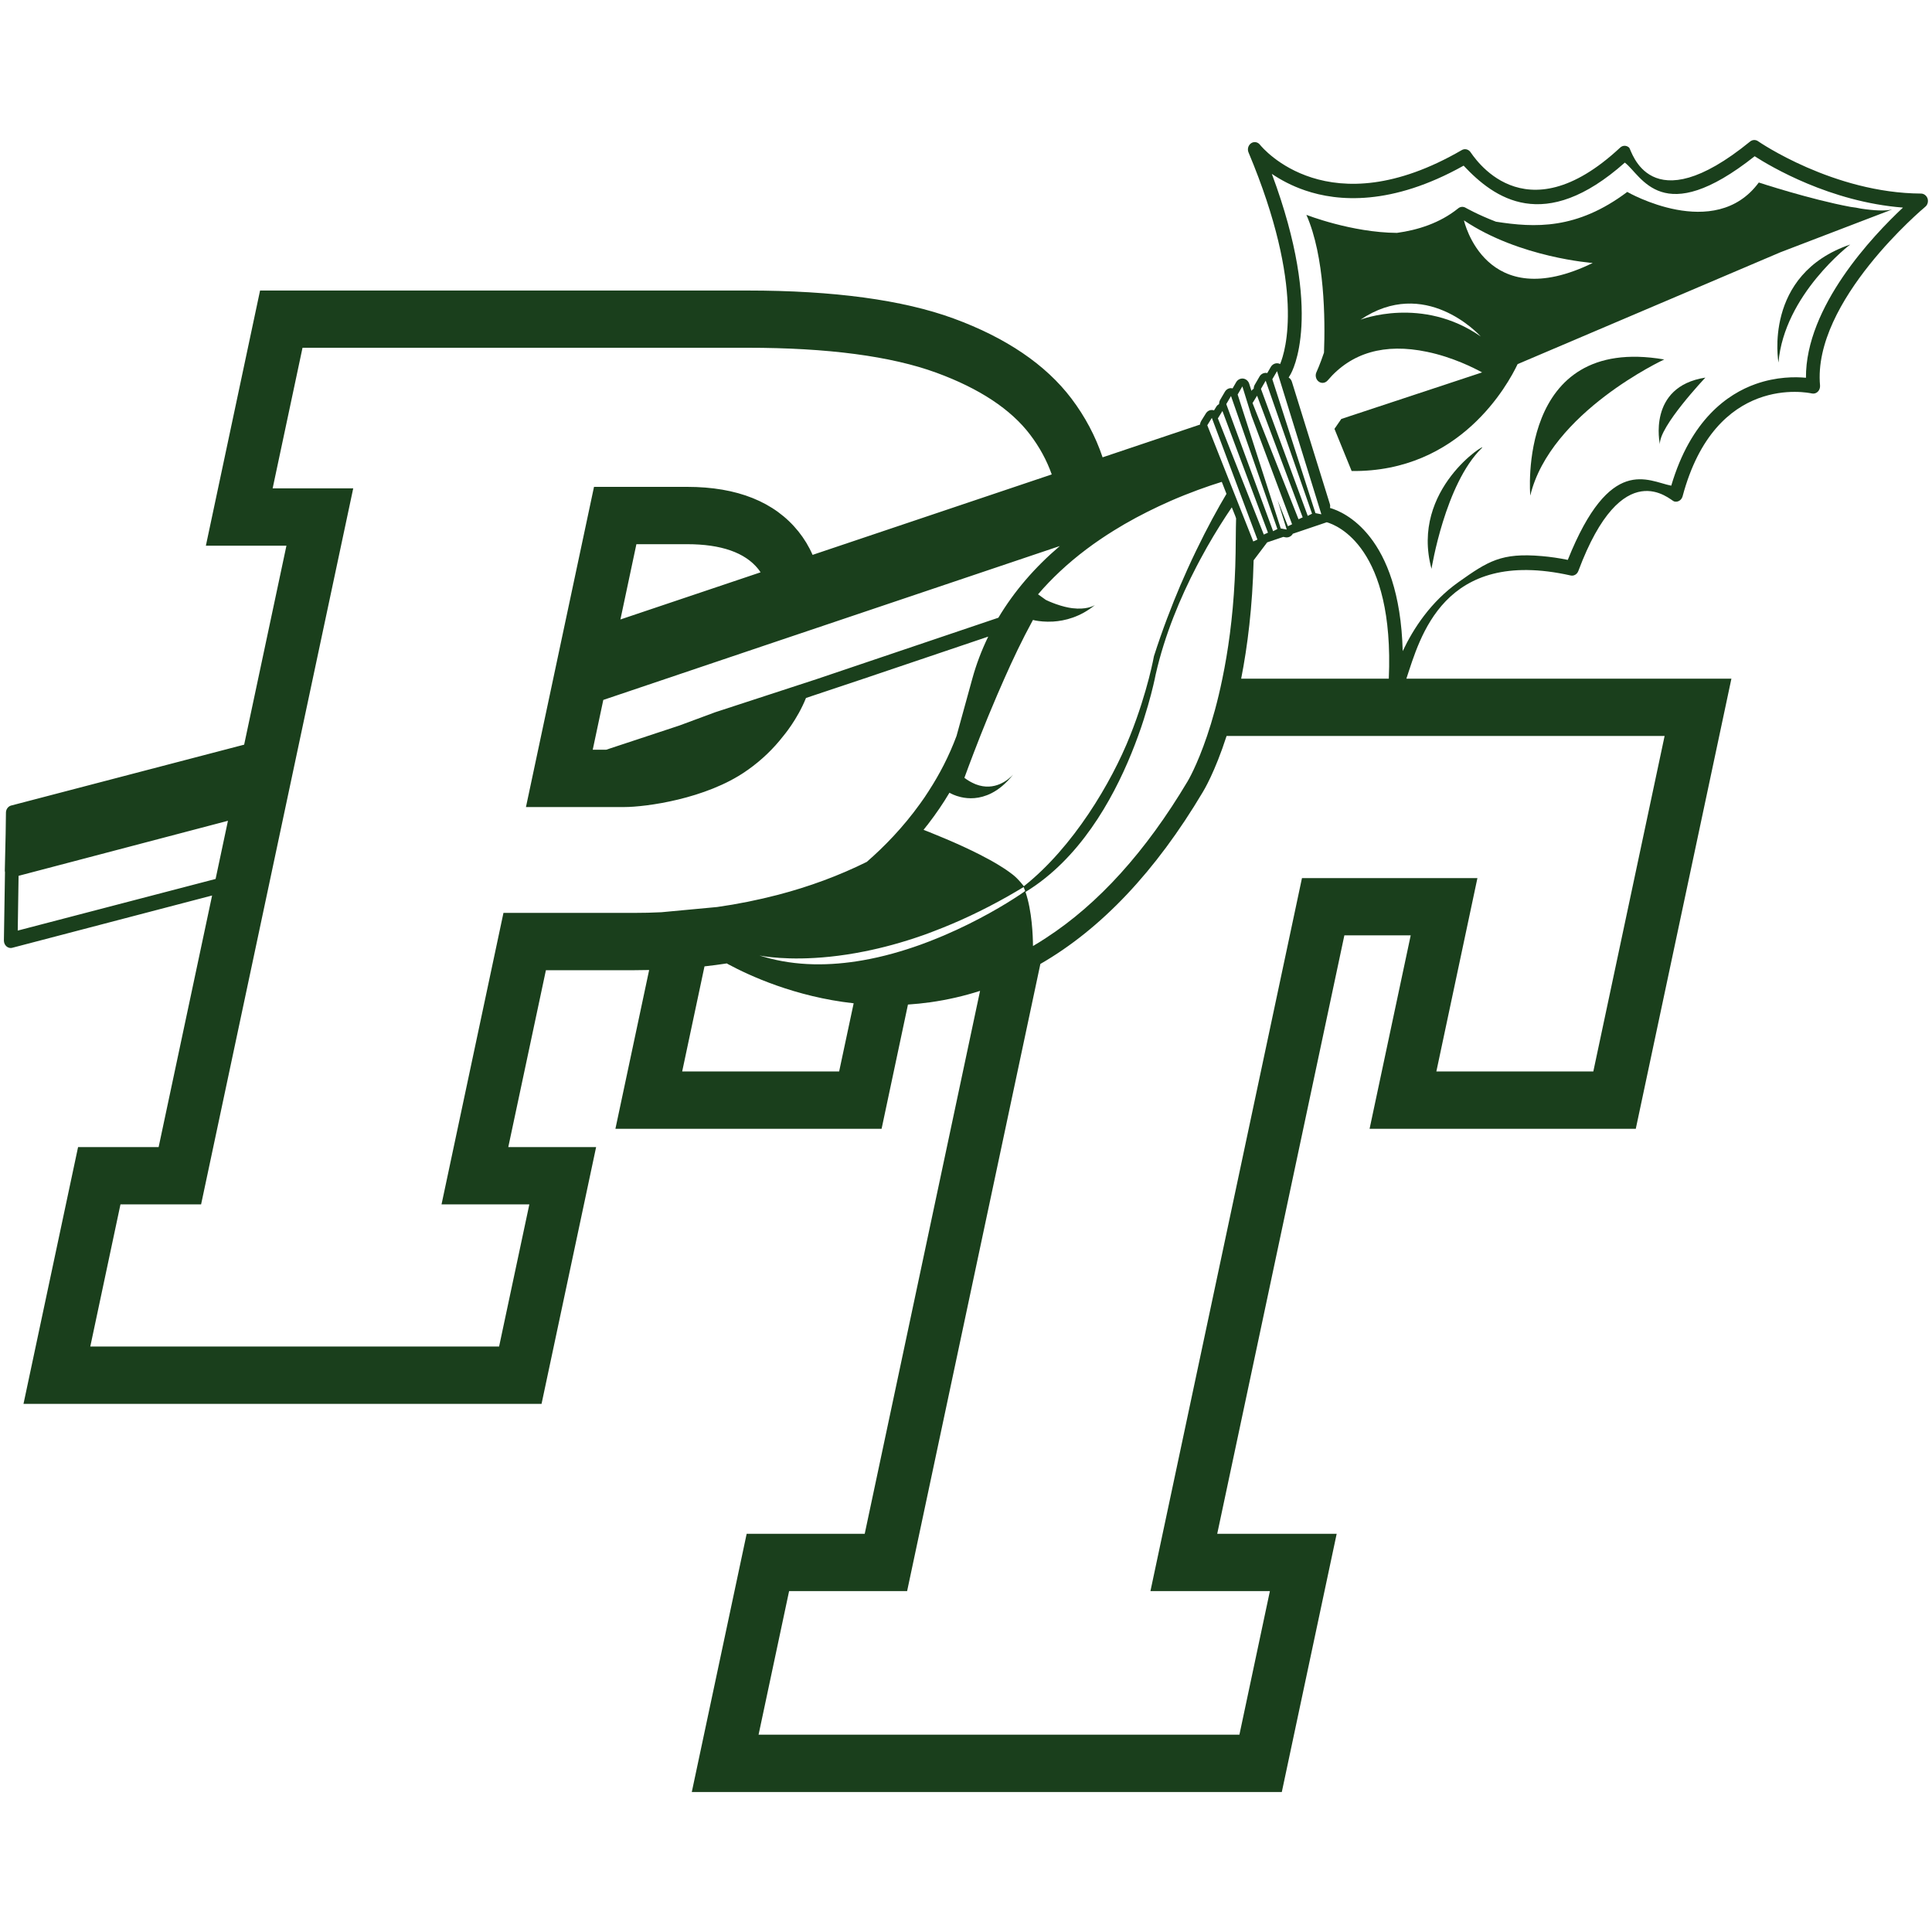 <?xml version="1.0" encoding="UTF-8" standalone="no"?>
<!-- Created with Inkscape (http://www.inkscape.org/) -->

<svg
   width="480"
   height="480"
   viewBox="0 0 480 480"
   version="1.1"
   id="svg1"
   inkscape:version="1.4.2 (1:1.4.2+202505120737+ebf0e940d0)"
   sodipodi:docname="PennTafford2.svg"
   xmlns:inkscape="http://www.inkscape.org/namespaces/inkscape"
   xmlns:sodipodi="http://sodipodi.sourceforge.net/DTD/sodipodi-0.dtd"
   xmlns="http://www.w3.org/2000/svg"
   xmlns:svg="http://www.w3.org/2000/svg">
  <sodipodi:namedview
     id="namedview1"
     pagecolor="#ffffff"
     bordercolor="#999999"
     borderopacity="1"
     inkscape:showpageshadow="2"
     inkscape:pageopacity="0"
     inkscape:pagecheckerboard="0"
     inkscape:deskcolor="#d1d1d1"
     inkscape:document-units="px"
     inkscape:zoom="0.94489227"
     inkscape:cx="3.704126"
     inkscape:cy="233.8891"
     inkscape:window-width="1920"
     inkscape:window-height="958"
     inkscape:window-x="0"
     inkscape:window-y="32"
     inkscape:window-maximized="1"
     inkscape:current-layer="layer1" />
  <defs
     id="defs1">
    <clipPath
       clipPathUnits="userSpaceOnUse"
       id="clipPath13">
      <path
         d="M 0,612 H 792 V 0 H 0 Z"
         transform="translate(-251.47,-447.123)"
         id="path13" />
    </clipPath>
    <clipPath
       clipPathUnits="userSpaceOnUse"
       id="clipPath81">
      <path
         d="M 0,612 H 792 V 0 H 0 Z"
         transform="translate(-589.223,-170.196)"
         id="path81" />
    </clipPath>
    <clipPath
       clipPathUnits="userSpaceOnUse"
       id="clipPath66">
      <path
         d="M 0,612 H 792 V 0 H 0 Z"
         id="path66" />
    </clipPath>
    <clipPath
       clipPathUnits="userSpaceOnUse"
       id="clipPath71">
      <path
         d="M 0,612 H 792 V 0 H 0 Z"
         transform="translate(-572.396,-161.61)"
         id="path71" />
    </clipPath>
    <clipPath
       clipPathUnits="userSpaceOnUse"
       id="clipPath73">
      <path
         d="M 0,612 H 792 V 0 H 0 Z"
         transform="translate(-576.835,-164.901)"
         id="path73" />
    </clipPath>
    <clipPath
       clipPathUnits="userSpaceOnUse"
       id="clipPath75">
      <path
         d="M 0,612 H 792 V 0 H 0 Z"
         transform="translate(-573.855,-177.269)"
         id="path75" />
    </clipPath>
    <clipPath
       clipPathUnits="userSpaceOnUse"
       id="clipPath77">
      <path
         d="M 0,612 H 792 V 0 H 0 Z"
         transform="translate(-587.989,-170.88)"
         id="path77" />
    </clipPath>
    <clipPath
       clipPathUnits="userSpaceOnUse"
       id="clipPath79">
      <path
         d="M 0,612 H 792 V 0 H 0 Z"
         transform="translate(-582.66,-167.209)"
         id="path79" />
    </clipPath>
    <clipPath
       clipPathUnits="userSpaceOnUse"
       id="clipPath81-9">
      <path
         d="M 0,612 H 792 V 0 H 0 Z"
         transform="translate(-589.223,-170.196)"
         id="path81-1" />
    </clipPath>
  </defs>
  <g
     inkscape:label="Layer 1"
     inkscape:groupmode="layer"
     id="layer1">
    <g
       id="g1"
       transform="matrix(1.108,0,0,1.108,-31.456,-25.927)">
      <path
         id="path70"
         d="M 0,0 C 0,0 0.61,3.823 2.262,5.429 2.58,5.738 -0.976,3.601 0,0"
         style="fill:#1a3f1c;fill-opacity:1;fill-rule:nonzero;stroke:none"
         transform="matrix(4.99,0,0,-4.99,349.378,150.948)"
         clip-path="url(#clipPath71)" />
      <path
         id="path72"
         d="M 0,0 C 0.903,3.747 6.02,6.117 6.02,6.117 -0.64,7.259 0,0 0,0"
         style="fill:#1a3f1c;fill-opacity:1;fill-rule:nonzero;stroke:none"
         transform="matrix(4.99,0,0,-4.99,371.522,134.527)"
         clip-path="url(#clipPath73)" />
      <path
         id="path74"
         d="M 0,0 C 2.5,-1.68 5.786,-1.914 5.786,-1.914 0.949,-4.273 0,0 0,0 m -4.65,-4.463 c 2.892,1.949 5.297,-0.635 5.406,-0.755 -2.637,1.838 -5.406,0.755 -5.406,0.755 M 7.338,1.279 C 5.072,-0.427 3.174,-0.331 1.438,-0.059 0.62,0.255 0.09,0.559 0.073,0.568 -0.033,0.629 -0.163,0.62 -0.258,0.541 -1.087,-0.129 -2.09,-0.436 -3.011,-0.562 -5.058,-0.547 -7.08,0.249 -7.08,0.249 c 0.826,-1.876 0.848,-4.692 0.791,-6.19 -0.18,-0.536 -0.335,-0.869 -0.34,-0.881 -0.068,-0.146 -0.024,-0.328 0.101,-0.421 0.054,-0.039 0.114,-0.059 0.174,-0.059 0.084,0 0.165,0.038 0.228,0.108 1.06,1.253 2.563,1.686 4.465,1.288 1.158,-0.24 2.118,-0.729 2.476,-0.925 l -6.327,-2.092 -0.307,-0.445 0.772,-1.894 c 4.876,-0.061 7.028,3.899 7.458,4.803 l 11.816,5.029 5.012,1.92 C 18.927,0.414 18.427,0.44 17.845,0.528 l -0.228,0.044 c -0.248,0.035 -0.07,0.009 -0.248,0.035 -1.826,0.34 -4.12,1.095 -4.12,1.095 C 11.268,-0.988 7.338,1.279 7.338,1.279"
         style="fill:#1a3f1c;fill-opacity:1;fill-rule:nonzero;stroke:none"
         transform="matrix(4.99,0,0,-4.99,356.653,72.816)"
         clip-path="url(#clipPath75)" />
      <path
         id="path76"
         d="M 0,0 C 0.258,3.055 3.223,5.303 3.223,5.303 -0.717,3.957 0,0 0,0"
         style="fill:#1a3f1c;fill-opacity:1;fill-rule:nonzero;stroke:none"
         transform="matrix(4.99,0,0,-4.99,427.179,104.692)"
         clip-path="url(#clipPath77)" />
      <path
         id="path78"
         d="M 0,0 C -0.048,0.785 2.043,2.994 2.043,2.994 -0.583,2.586 0,0 0,0"
         style="fill:#1a3f1c;fill-opacity:1;fill-rule:nonzero;stroke:none"
         transform="matrix(4.99,0,0,-4.99,400.591,123.011)"
         clip-path="url(#clipPath79)" />
      <path
         id="path80"
         d="m 0,0 c -0.47,0.044 -1.318,0.053 -2.261,-0.281 -1.256,-0.445 -2.914,-1.598 -3.792,-4.568 -1.049,0.204 -2.747,1.418 -4.649,-3.335 -0.397,0.082 -0.786,0.137 -1.163,0.17 -1.827,0.16 -2.42,-0.229 -3.743,-1.165 -1.25,-0.884 -2.036,-2.093 -2.512,-3.105 -0.138,5.235 -2.677,6.266 -3.261,6.432 -0.003,0 -0.005,0 -0.005,0.003 0.011,0.059 0.011,0.12 -0.009,0.179 l -1.706,5.493 c -0.025,0.079 -0.076,0.146 -0.144,0.187 l 0.081,0.138 c 0.068,0.114 1.525,2.678 -0.837,9.014 0.389,-0.263 0.889,-0.538 1.503,-0.746 1.462,-0.498 3.873,-0.7 7.115,1.115 1.376,-1.466 3.613,-3.088 7.244,0.137 0.764,-0.573 1.654,-3.022 5.834,0.286 C -1.59,9.494 1.087,7.902 4.359,7.647 3.011,6.386 -0.019,3.193 0,0 m -6.351,-16.095 -3.204,-15.078 h -7.053 l 1.845,8.689 h -7.884 l -6.809,-32.038 h 5.368 l -1.37,-6.453 h -21.607 l 1.372,6.453 h 5.303 l 5.988,28.181 c 2.737,1.577 5.18,4.161 7.3,7.726 0.043,0.07 0.543,0.893 1.068,2.52 z m -32.373,-8.961 c -0.092,-0.041 -0.187,-0.079 -0.285,-0.118 -0.248,-0.105 -0.506,-0.201 -0.769,-0.298 -0.816,-0.293 -1.696,-0.547 -2.604,-0.705 -1.457,-0.255 -2.987,-0.273 -4.449,0.158 h -0.003 c -0.065,0.017 -0.133,0.038 -0.198,0.061 0.01,-0.003 0.024,-0.006 0.04,-0.009 h 0.009 c 0.008,0 0.013,-0.003 0.024,-0.005 0.008,0 0.016,-0.003 0.027,-0.006 0.044,-0.006 0.103,-0.018 0.171,-0.027 0.623,-0.087 2.21,-0.225 4.463,0.229 0.791,0.158 1.664,0.389 2.607,0.72 0.174,0.061 0.347,0.125 0.527,0.196 1.033,0.392 2.144,0.904 3.316,1.568 0.228,0.129 0.459,0.267 0.693,0.407 l 0.07,-0.178 -0.111,-0.079 c -0.046,-0.033 -0.095,-0.065 -0.152,-0.106 h -0.003 c -0.606,-0.404 -1.826,-1.147 -3.373,-1.808 m -4.721,-6.117 h -7.053 l 1.003,4.723 c 0.334,0.039 0.669,0.079 1,0.132 h 0.003 c 0.022,-0.012 0.044,-0.026 0.065,-0.038 0.941,-0.506 2.995,-1.46 5.635,-1.753 z m -9.216,7.126 h -5.868 l -2.783,-13.099 h 3.946 l -1.359,-6.386 h -18.37 l 1.356,6.386 h 3.623 l 3.134,14.753 1.435,6.757 2.267,10.665 h -3.621 l 1.343,6.319 h 20.001 c 3.599,0 6.452,-0.378 8.48,-1.121 1.935,-0.708 3.351,-1.645 4.213,-2.783 0.424,-0.559 0.747,-1.15 0.973,-1.788 l -10.747,-3.615 c -0.166,0.381 -0.378,0.729 -0.633,1.048 -1.068,1.332 -2.753,2.008 -5.004,2.008 h -4.185 l -1.484,-6.981 -1.416,-6.664 -0.158,-0.743 h 4.411 c 0.976,0 3.674,0.363 5.477,1.613 v 0.003 c 0.027,0.017 0.057,0.035 0.084,0.055 0.614,0.436 1.147,0.946 1.595,1.525 0,0 0.627,0.731 1.017,1.706 l 2.595,0.867 5.594,1.89 c -0.296,-0.609 -0.536,-1.238 -0.715,-1.89 l -0.709,-2.573 c -0.337,-0.904 -0.764,-1.724 -1.24,-2.458 -0.002,-0.003 -0.002,-0.006 -0.005,-0.009 -0.125,-0.199 -0.258,-0.392 -0.392,-0.577 -0.774,-1.077 -1.628,-1.949 -2.397,-2.616 -1.245,-0.618 -2.582,-1.112 -3.995,-1.481 -0.891,-0.231 -1.802,-0.416 -2.729,-0.547 l -2.503,-0.234 c -0.408,-0.021 -0.818,-0.03 -1.231,-0.03 m -27.694,-0.795 0.038,2.461 9.408,2.473 -0.555,-2.614 z m 27.082,13.98 0.718,3.383 h 2.28 c 1.525,0 2.601,-0.375 3.194,-1.115 0.038,-0.047 0.073,-0.097 0.106,-0.149 z m 16.984,0.079 -8.107,-2.739 -0.276,-0.091 -4.343,-1.418 c -0.528,-0.196 -1.055,-0.391 -1.583,-0.587 l -0.033,-0.012 -3.283,-1.085 h -0.603 l 0.475,2.238 7.322,2.471 2.536,0.854 10.657,3.591 c -1.136,-0.966 -2.06,-2.046 -2.762,-3.222 m 5.202,3.925 c 0.155,0.096 0.31,0.19 0.462,0.278 0.699,0.403 1.395,0.746 2.047,1.033 0.003,0 0.003,0.003 0.005,0.003 0.878,0.383 1.68,0.667 2.322,0.866 l 0.03,-0.073 0.119,-0.305 0.063,-0.161 c -0.378,-0.635 -0.857,-1.501 -1.37,-2.566 -0.128,-0.264 -0.256,-0.539 -0.386,-0.826 -0.098,-0.216 -0.196,-0.442 -0.296,-0.673 l -0.003,-0.003 c -0.411,-0.968 -0.826,-2.045 -1.204,-3.225 0,0 -0.068,-0.383 -0.231,-1.012 -0.169,-0.647 -0.438,-1.555 -0.845,-2.573 -0.827,-2.084 -2.553,-5.002 -4.77,-6.755 0,0 -0.041,0.056 -0.112,0.138 -0.005,0.009 -0.013,0.02 -0.024,0.029 -0.052,0.059 -0.114,0.129 -0.185,0.199 -0.098,0.097 -0.217,0.193 -0.351,0.287 h -0.002 c -0.066,0.05 -0.136,0.096 -0.207,0.143 -0.073,0.05 -0.149,0.097 -0.228,0.144 -0.267,0.164 -0.56,0.325 -0.865,0.48 -0.122,0.061 -0.247,0.123 -0.372,0.184 -0.125,0.062 -0.25,0.12 -0.372,0.176 -0.286,0.131 -0.563,0.254 -0.818,0.36 -0.022,0.008 -0.044,0.017 -0.063,0.026 -0.239,0.102 -0.454,0.19 -0.63,0.26 -0.047,0.018 -0.087,0.033 -0.128,0.05 -0.054,0.021 -0.106,0.041 -0.15,0.059 0.052,0.061 0.098,0.12 0.142,0.181 l 0.002,0.003 c 0.03,0.032 0.055,0.065 0.079,0.1 0.329,0.427 0.647,0.889 0.941,1.384 0.059,-0.035 0.244,-0.135 0.508,-0.196 0.351,-0.082 0.837,-0.1 1.381,0.175 l 0.002,0.003 h 0.003 c 0.313,0.158 0.644,0.425 0.968,0.832 -0.218,-0.232 -0.829,-0.761 -1.677,-0.437 -0.028,0.012 -0.055,0.021 -0.082,0.036 -0.139,0.061 -0.283,0.143 -0.432,0.257 0,0 0.28,0.776 0.715,1.882 0.214,0.541 0.467,1.162 0.747,1.812 0,0.003 0.003,0.005 0.003,0.008 0.106,0.246 0.215,0.498 0.329,0.753 0.388,0.88 0.815,1.773 1.242,2.555 0.016,0.029 0.03,0.055 0.046,0.084 0,0 0.044,-0.011 0.122,-0.029 h 0.003 c 0.15,-0.026 0.429,-0.064 0.777,-0.044 0.53,0.032 1.223,0.202 1.884,0.744 -0.087,-0.053 -0.408,-0.217 -1.008,-0.144 h -0.009 c -0.209,0.027 -0.454,0.085 -0.736,0.185 -0.101,0.035 -0.207,0.079 -0.318,0.125 -0.011,0.006 -0.025,0.012 -0.036,0.018 h -0.002 c -0.033,0.015 -0.068,0.029 -0.101,0.047 l -0.348,0.249 c 0.307,0.362 0.634,0.699 0.973,1.018 0.77,0.723 1.607,1.338 2.446,1.856 m 5.48,0.538 c -0.008,-0.26 -0.011,-0.547 -0.014,-0.86 -0.003,-0.082 -0.003,-0.164 -0.003,-0.249 0,-0.152 -0.002,-0.302 -0.005,-0.448 -0.005,-0.418 -0.022,-0.825 -0.041,-1.217 -0.089,-1.727 -0.299,-3.202 -0.554,-4.428 -0.212,-1.034 -0.457,-1.891 -0.688,-2.573 -0.456,-1.346 -0.861,-2.019 -0.872,-2.037 -1.881,-3.158 -4.012,-5.514 -6.371,-7.044 -0.19,-0.126 -0.383,-0.246 -0.579,-0.36 -0.003,0.45 -0.043,1.577 -0.337,2.429 0.31,0.19 0.606,0.398 0.886,0.623 2.153,1.721 3.449,4.381 4.175,6.389 0.098,0.266 0.185,0.524 0.261,0.764 0,0.003 0.002,0.006 0.002,0.009 0.269,0.845 0.422,1.498 0.487,1.8 0.027,0.12 0.038,0.184 0.038,0.184 0.405,1.791 1.112,3.465 1.843,4.87 0.098,0.187 0.195,0.372 0.296,0.55 0.003,0.003 0.003,0.006 0.005,0.009 0.052,0.099 0.109,0.199 0.161,0.293 0.396,0.696 0.782,1.302 1.117,1.794 l 0.163,-0.407 v -0.003 z m -1.09,4.516 2.049,-5.467 -0.187,-0.085 -2.066,5.221 z m 0.476,0.31 2.046,-5.467 -0.187,-0.085 -2.063,5.221 z m 0.385,0.673 2.085,-5.976 -0.193,-0.097 -2.104,5.71 z m 0.511,0.433 0.408,-1.32 1.826,-4.875 -0.187,-0.088 -0.465,1.173 0.411,-1.322 -0.269,0.049 -1.582,4.917 -0.142,0.439 -0.212,0.662 z m 0.661,-0.418 2.049,-5.467 -0.187,-0.085 -2.066,5.221 z m 0.386,0.673 2.084,-5.976 -0.193,-0.097 -2.103,5.707 z m 2.745,-6.36 c 0.465,-0.131 3.041,-1.135 2.788,-7.029 h -6.634 c 0.285,1.451 0.508,3.219 0.56,5.32 l 0.609,0.805 0.725,0.246 0.093,-0.018 c 0.019,-0.006 0.041,-0.006 0.06,-0.006 0.095,0 0.184,0.044 0.247,0.123 0.011,0.012 0.019,0.03 0.027,0.044 h 0.003 z m -2.234,6.79 1.992,-6.433 -0.266,0.053 -1.938,6.017 z M 5.466,8.051 C 5.422,8.183 5.305,8.274 5.175,8.277 c -3.938,0.02 -7.295,2.329 -7.328,2.353 -0.108,0.076 -0.25,0.07 -0.353,-0.012 -4.544,-3.705 -5.329,-0.385 -5.437,-0.279 -0.115,0.111 -0.289,0.114 -0.406,0.003 -4.367,-4.069 -6.61,-0.34 -6.743,-0.179 -0.095,0.111 -0.25,0.141 -0.375,0.067 -5.985,-3.471 -8.947,0.091 -9.069,0.243 -0.098,0.126 -0.269,0.152 -0.397,0.065 -0.128,-0.088 -0.18,-0.267 -0.114,-0.416 2.557,-6.093 1.658,-8.929 1.418,-9.506 -0.03,0.018 -0.065,0.03 -0.1,0.032 -0.123,0.018 -0.25,-0.046 -0.318,-0.161 l -0.161,-0.278 c -0.013,0.003 -0.024,0.009 -0.038,0.009 -0.122,0.012 -0.244,-0.05 -0.309,-0.164 l -0.212,-0.365 c -0.033,-0.053 -0.047,-0.118 -0.049,-0.182 -0.038,-0.02 -0.074,-0.053 -0.101,-0.094 l -0.098,0.311 c -0.038,0.128 -0.144,0.222 -0.272,0.24 -0.125,0.014 -0.25,-0.047 -0.318,-0.164 l -0.16,-0.278 c -0.014,0.003 -0.024,0.008 -0.038,0.008 -0.125,0.018 -0.245,-0.049 -0.31,-0.163 l -0.212,-0.363 c -0.032,-0.056 -0.046,-0.12 -0.049,-0.185 -0.046,-0.026 -0.089,-0.064 -0.122,-0.117 l -0.103,-0.167 c -0.019,0.006 -0.041,0.012 -0.063,0.015 -0.125,0.015 -0.239,-0.047 -0.307,-0.158 l -0.206,-0.331 c -0.03,-0.049 -0.049,-0.105 -0.052,-0.164 l -4.379,-1.472 c -0.32,0.949 -0.788,1.832 -1.402,2.643 -1.15,1.519 -2.933,2.731 -5.297,3.597 -2.278,0.834 -5.39,1.255 -9.252,1.255 h -21.909 l -2.435,-11.466 h 3.62 l -1.9,-8.941 -10.484,-2.739 c -0.127,-0.041 -0.217,-0.167 -0.22,-0.31 l -0.013,-0.949 -0.038,-1.647 c 0,-0.03 0.002,-0.059 0.008,-0.085 l -0.049,-3.07 c 0,-0.106 0.043,-0.205 0.122,-0.269 0.055,-0.044 0.12,-0.068 0.185,-0.068 0.03,0 0.062,0.006 0.09,0.015 l 8.959,2.344 -2.403,-11.306 h -3.62 l -2.452,-11.537 h 23.279 l 2.452,11.537 h -3.947 l 1.691,7.949 h 3.96 c 0.228,0 0.454,0.003 0.679,0.009 l -1.516,-7.136 h 11.961 l 1.185,5.584 c 0.329,0.021 0.666,0.056 1.006,0.103 0.761,0.108 1.508,0.278 2.234,0.512 l -5.183,-24.397 H -47.6 l -2.466,-11.604 h 26.513 l 2.466,11.604 h -5.368 l 5.713,26.891 h 2.981 l -1.848,-8.693 h 11.962 l 4.297,20.227 h -14.606 c 0.611,1.826 1.649,5.92 7.379,4.638 0.144,-0.035 0.291,0.05 0.348,0.199 1.989,5.318 4.13,3.183 4.299,3.13 0.078,-0.026 0.163,-0.017 0.236,0.027 0.073,0.041 0.125,0.114 0.15,0.199 1.475,5.528 5.631,4.662 5.808,4.624 0.095,-0.021 0.195,0.006 0.266,0.076 0.073,0.07 0.111,0.175 0.103,0.281 -0.348,3.784 4.678,7.99 4.727,8.03 0.106,0.085 0.146,0.235 0.106,0.369"
         style="fill:#1a3f1c;fill-opacity:1;fill-rule:nonzero;stroke:none"
         transform="matrix(4.99,0,0,-4.99,433.339,108.105)"
         clip-path="url(#clipPath81-9)" />
    </g>
  </g>
</svg>
